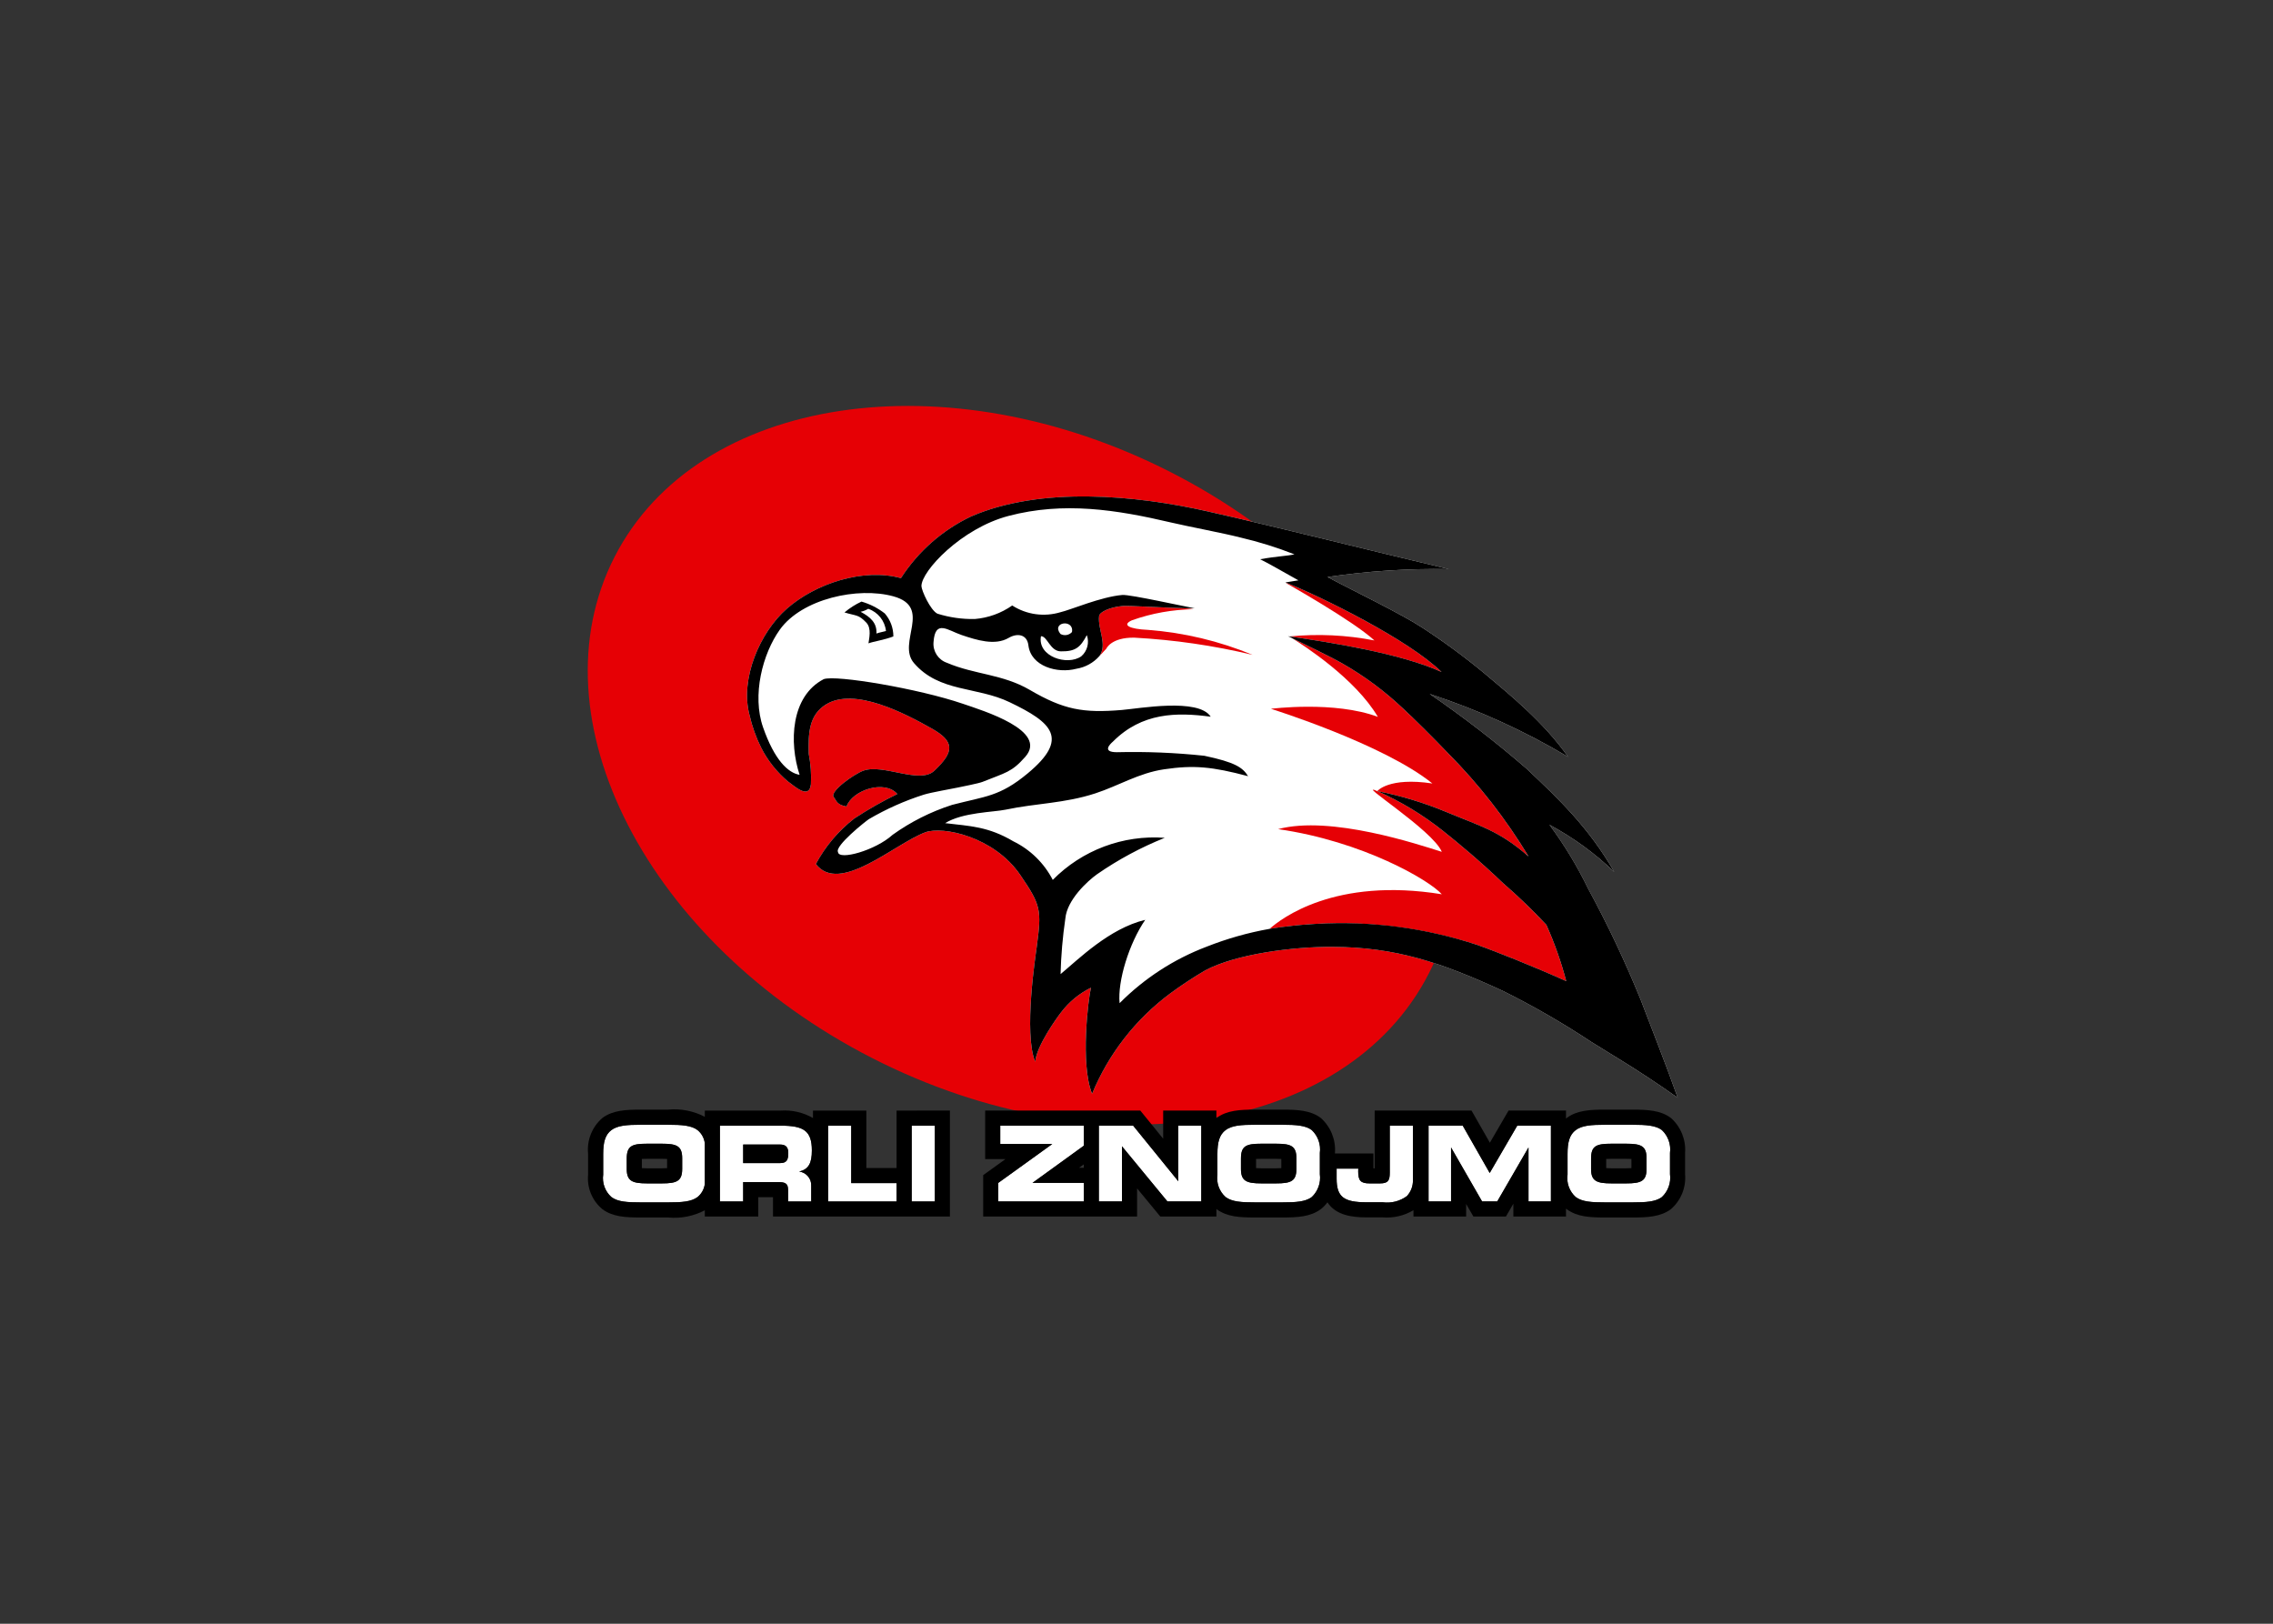 <svg clip-rule="evenodd" fill-rule="evenodd" stroke-linejoin="round" stroke-miterlimit="2" viewBox="0 0 560 400" xmlns="http://www.w3.org/2000/svg"><rect x="0" y="0" width="560" height="400" fill="#333333" stroke="none"/><g fill-rule="nonzero" transform="matrix(2.259 0 0 2.259 144.805 100)"><path d="m91.727 61.895c-9.016 17.629-36.207 21.755-60.727 9.211-24.525-12.544-37.098-37.005-28.08-54.637 9.017-17.629 36.209-21.755 60.728-9.211 24.527 12.543 37.097 37.005 28.079 54.637" fill="#e60005"/><path d="m114.836 64.762c-1.681-4.144-3.595-8.189-5.735-12.116-1.186-2.451-2.599-4.785-4.221-6.972 2.582 1.381 4.962 3.112 7.072 5.142-2.758-4.816-6.051-7.952-9.594-11.284-3.355-2.906-6.872-5.618-10.535-8.124 5.27 1.719 10.332 4.021 15.091 6.863-2.685-3.824-6.324-6.748-9.159-9.138-2.149-1.778-4.398-3.432-6.737-4.952-2.407-1.57-7.444-3.976-10.341-5.523 4.377-.652 8.8-.94 13.223-.862-11.585-2.755-17.563-4.313-26.282-6.292-7.749-1.756-18.203-2.776-25.856.57-3.107 1.485-5.741 3.807-7.604 6.705-4.118-1.123-9.301.579-12.439 3.332-2.953 2.585-5.122 7.657-4.081 11.582.283 1.246.715 2.453 1.285 3.597.722 1.405 1.715 2.653 2.921 3.672.586.389 2.308 2.066 2.495.292.058-1.115-.024-2.233-.244-3.327-.053-2.224.026-4.213 1.865-5.361 3.13-1.954 8.71 1.01 11.565 2.617 2.576 1.447 2.407 2.585.273 4.603-1.593 1.503-5.553-.787-7.729-.012-.975.345-3.748 2.278-3.232 2.893.292.353.277.831 1.386 1.014.652-1.809 4.173-2.945 5.539-1.358-1.623.788-3.193 1.681-4.701 2.674-1.724 1.343-3.149 3.032-4.183 4.959 2.575 3.362 8.53-2.168 11.916-3.452 1.911-.723 7.528.468 10.375 4.64 2.281 3.345 2.336 3.821 1.797 7.863-.101.765-1.453 9.404-.167 12.509.152-1.757 2.407-4.857 2.837-5.404.859-1.13 1.971-2.044 3.245-2.669-.286 1.175-1.185 8.318.122 11.566 1.802-4.368 4.763-8.162 8.561-10.972 1.222-.898 2.49-1.732 3.799-2.498 3.328-1.757 9.459-2.577 13.897-2.55 6.854.04 11.725 1.66 18.539 4.798 3.324 1.652 6.543 3.509 9.636 5.559 1.791 1.138 5.208 3.092 9.438 6.1-1.384-3.903-2.941-7.788-4.037-10.685" fill="#fff"/><path d="m33.331 25.133c-1.025.399-2.146.542-2.716.757.056-.47.367-1.631-.231-2.257-.868-.912-1.069-.712-2.384-1.114.563-.475 1.186-.873 1.855-1.183.919.265 1.779.703 2.536 1.289.608.693.942 1.585.94 2.508m-1.846-.314c.313-.115.556-.144 1.04-.273-.119-1.114-.877-2.063-1.937-2.424-.257.155-.538.265-.832.326 1.059.559 1.8 1.214 1.729 2.371"/><path d="m85.791 25.573c-3.047-.595-6.165-.741-9.254-.435 4.34.627 12.151 1.854 16.585 3.88-3.621-3.549-13.224-8.253-16.855-9.696-.045-.006-.089-.011-.138-.02 0 0 7.373 4.144 9.662 6.271" fill="#e60005"/><path d="m76.374 25.116c.015.008.171.081.421.202-.184-.114-.286-.175-.286-.175.009-.002.018-.004.028-.005-.054-.006-.113-.014-.163-.022"/><g fill="#e60005"><path d="m59.603 25.269c4.349.234 8.669.862 12.906 1.876-3.63-1.504-7.474-2.423-11.392-2.722-2.069-.094-2.905-.538-1.767-1.048 2.165-.768 4.442-1.175 6.738-1.205l-.968-.11c-2.164-.044-6.158-.301-6.804-.239-1.33.122-2.497.63-2.549 1.107-.159 1.444.934 3.079.041 4.346l.745-.799s.515-1.238 3.049-1.206"/><path d="m86.171 33.908c-4.725-1.772-11.662-.881-11.662-.881s12.287 3.839 17.607 8.143c-4.781-.717-6.008.834-6.008.834 2.59.509 5.122 1.277 7.559 2.292 3.605 1.519 5.659 1.97 8.943 4.84-2.473-4.094-5.424-7.878-8.793-11.272-1.512-1.585-3.841-3.902-4.89-4.854-1.999-1.902-4.222-3.553-6.62-4.918-1.064-.623-4.341-2.214-5.512-2.774 1.327.818 6.931 4.436 9.376 8.59"/><path d="m96.996 58.773c1.876.651 6.493 2.493 9.719 3.956-.553-2.105-1.279-4.161-2.171-6.146-1.491-1.596-3.065-3.111-4.716-4.54-2.553-2.442-4.886-4.374-6.525-5.679-2.201-1.757-4.619-3.222-7.194-4.36-2.576-1.138 6.07 4.258 7.035 6.621-2.53-.795-12.13-4.014-17.852-2.475 9.244 1.322 16.517 5.582 17.852 7.102-11.65-1.894-17.54 2.661-18.782 3.774 7.576-1.224 15.335-.625 22.634 1.747"/></g><path d="m114.837 64.761c-1.682-4.143-3.596-8.188-5.732-12.116-1.187-2.45-2.6-4.784-4.223-6.971 2.582 1.381 4.961 3.111 7.071 5.141-2.759-4.816-6.05-7.951-9.594-11.284-3.355-2.905-6.873-5.618-10.536-8.124 5.271 1.719 10.334 4.021 15.094 6.863-2.687-3.823-6.326-6.748-9.161-9.138-2.149-1.778-4.399-3.431-6.737-4.952-2.408-1.57-7.442-3.976-10.341-5.523 4.377-.651 8.8-.939 13.225-.862-11.588-2.755-17.563-4.313-26.282-6.292-7.75-1.756-18.205-2.776-25.858.57-3.108 1.486-5.742 3.808-7.605 6.705-4.115-1.123-9.301.579-12.439 3.332-2.952 2.585-5.122 7.657-4.08 11.582.282 1.246.713 2.454 1.283 3.597.722 1.406 1.715 2.654 2.923 3.672.586.389 2.309 2.066 2.495.292.056-1.114-.025-2.231-.24-3.326-.056-2.225.023-4.214 1.864-5.362 3.128-1.954 8.708 1.01 11.562 2.617 2.575 1.447 2.408 2.585.272 4.603-1.591 1.504-5.552-.787-7.729-.012-.972.345-3.747 2.279-3.232 2.893.295.353.277.831 1.389 1.014.65-1.809 4.172-2.945 5.538-1.358-1.624.788-3.194 1.681-4.7 2.674-1.726 1.343-3.152 3.032-4.186 4.959 2.58 3.362 8.531-2.168 11.917-3.452 1.911-.723 7.53.468 10.376 4.64 2.284 3.345 2.335 3.821 1.796 7.864-.101.765-1.453 9.403-.166 12.509.153-1.756 2.406-4.856 2.836-5.404.859-1.13 1.97-2.044 3.245-2.669-.286 1.175-1.184 8.319.124 11.566 1.802-4.367 4.761-8.16 8.559-10.971 1.222-.898 2.49-1.732 3.8-2.499 3.327-1.757 9.46-2.577 13.896-2.55 6.854.041 11.725 1.661 18.539 4.798 3.324 1.653 6.543 3.509 9.638 5.559 1.792 1.138 5.206 3.092 9.437 6.1-1.384-3.903-2.943-7.788-4.038-10.685m-81.598-17.984c-1.853 1.688-5.855 2.811-5.944 1.878-.389-.662 2.995-3.352 3.366-3.594 1.896-1.11 3.909-2.007 6.003-2.673.772-.242 3.016-.626 3.671-.768.386-.084 2.289-.449 2.731-.627 2.519-1.018 3.153-1.026 4.648-2.723 2.535-2.868-4.571-5.025-6.812-5.793-4.785-1.638-13.862-3.17-15.167-2.681-3.603 1.871-3.786 6.924-2.629 10.432-1.271-.205-2.745-1.639-3.978-5.158-1.24-3.522-.056-8.05 1.822-10.674 2.422-3.378 8.535-4.697 12.39-3.63 4.315 1.19.334 5.066 2.243 7.281 2.758 3.197 6.824 2.532 10.425 4.261 4.636 2.221 6.57 3.956 1.96 7.776-3.063 2.541-4.585 2.467-8.231 3.423-2.323.745-4.516 1.849-6.498 3.27m41.123 10.249c-2.356.418-4.664 1.072-6.888 1.953-3.558 1.353-6.787 3.451-9.469 6.151-.235-2.413 1.041-6.53 2.795-9.087-3.933.946-7.288 4.307-9.232 5.918.052-2.028.225-4.052.52-6.06.177-2.031 2.409-4.083 3.455-4.828 2.305-1.598 4.784-2.932 7.389-3.975-4.546-.337-9.017 1.343-12.216 4.589-.944-1.83-2.456-3.308-4.307-4.21-2.73-1.619-4.733-1.655-7.434-1.978 1.941-1.192 5.266-1.19 6.596-1.47 3.369-.71 6.387-.674 9.777-1.774 2.577-.84 4.731-2.218 7.512-2.628 3.251-.48 5.245-.286 9.159.751-.577-.938-1.411-1.52-4.778-2.227-3.165-.336-6.348-.466-9.53-.388-1.677 0-.729-.9-.439-1.151 3.17-3.183 6.945-3.219 10.669-2.72-1.319-2.073-7.848-.886-9.692-.734-4.216.352-6.328-.022-10.035-2.186-2.977-1.739-6.02-1.666-9.043-2.96-.944-.323-1.55-1.257-1.46-2.251.175-2.528 1.551-1.288 3.061-.778 1.647.555 3.638 1.187 5.124.318.99-.579 2.021-.362 2.161.801.277 2.317 3.18 3.104 5.235 2.561.974-.157 1.864-.648 2.516-1.39.893-1.266-.2-2.902-.04-4.345.052-.477 1.218-.986 2.549-1.108.646-.061 4.64.196 6.804.24.451.01.829.012 1.073-.003-.864-.116-7.035-1.511-7.889-1.44-2.327.192-5.648 1.632-6.751 1.881-1.776.538-3.701.269-5.261-.734-1.207.845-2.617 1.354-4.085 1.475-1.381.027-2.757-.17-4.075-.582-.774-.387-1.725-2.517-1.742-3.007 0-1.65 4.362-6.303 9.498-7.652 6.017-1.579 11.734-.693 17.776.727 1.844.435 5.624 1.139 7.523 1.628 2.004.467 3.97 1.08 5.885 1.834-.841.19-1.953.208-3.744.533.633.298 2.726 1.482 4.177 2.301l-1.424.229c.059.022.123.048.185.072 3.631 1.442 13.234 6.147 16.854 9.695-4.433-2.026-12.244-3.252-16.585-3.879-.009.001-.018.003-.027.005-.009.003.102.061.286.174 1.171.56 4.449 2.151 5.512 2.774 2.397 1.366 4.62 3.018 6.621 4.918 1.049.952 3.377 3.269 4.89 4.854 3.368 3.395 6.32 7.179 8.793 11.272-3.285-2.87-5.339-3.321-8.944-4.839-2.436-1.015-4.968-1.783-7.558-2.292 2.575 1.138 4.993 2.603 7.194 4.359 1.639 1.305 3.972 3.237 6.525 5.68 1.651 1.429 3.225 2.944 4.716 4.539.891 1.986 1.618 4.041 2.171 6.146-3.226-1.462-7.843-3.305-9.719-3.956-5.641-1.855-11.581-2.634-17.51-2.295-1.717.089-3.428.272-5.124.549m-22.752-30.261c1.583.017 2.117-.429 2.82-1.772.296.822.053 1.745-.608 2.315-1.525 1.069-4.804.017-4.392-2.197.709 0 .986 1.654 2.18 1.654m1.199-2.104c-.318.352-.841.438-1.255.208-1.054-1.318 1.519-1.659 1.255-.208"/><path d="m12.766 80.404c-.069-.564-.354-1.08-.796-1.438-.657-.501-1.704-.578-3.216-.578h-2.968c-1.51 0-2.535.077-3.203.578-.683.51-.898 1.328-.898 2.603v2.249c-.132.917.206 1.842.898 2.457.703.522 1.738.578 3.216.578h2.955c1.502 0 2.535-.068 3.216-.578.439-.356.724-.868.796-1.429zm-2.466 2.801c0 1.341-.614 1.578-2.216 1.578h-1.604c-1.602 0-2.228-.248-2.228-1.557v-1.147c0-1.398.581-1.623 2.219-1.623h1.613c1.602 0 2.216.237 2.216 1.577z" fill="#fff"/><path d="m8.084 80.456h-1.613c-1.638 0-2.219.225-2.219 1.623v1.147c0 1.309.626 1.557 2.228 1.557h1.604c1.602 0 2.216-.237 2.216-1.578v-1.172c0-1.34-.614-1.577-2.216-1.577m.569 2.665c-.134.01-.319.016-.569.016h-1.604c-.257 0-.447-.008-.579-.018v-1.003c.132-.008.317-.014.57-.014h1.613c.25 0 .435.006.569.015z"/><path d="m24.441 81.192c0-2.146-.887-2.705-3.388-2.705h-6.639v8.264h2.536v-2.115h3.761c.832 0 1.136.147 1.136.854v1.261h2.525v-1.693c.043-.781-.533-1.471-1.309-1.568 1.037-.252 1.378-.931 1.378-2.298m-3.479 1.376h-4.012v-2.025h4.012c.648 0 .91.296.91.933 0 .785-.205 1.092-.91 1.092" fill="#fff"/><path d="m20.962 80.544h-4.012v2.025h4.012c.705 0 .91-.307.91-1.092 0-.637-.262-.933-.91-.933"/><path d="m33.679 84.751h-4.945v-6.263h-2.521v8.263h7.466z" fill="#fff"/><path d="m35.329 78.488v8.264h2.521v-8.264z" fill="#fff"/><path d="m35.329 76.842h-1.65v6.263h-3.296v-6.263h-5.818v.813c-1.065-.612-2.287-.895-3.512-.813h-8.286v.681c-1.233-.645-2.627-.918-4.012-.785h-2.968c-1.626 0-3.065.067-4.189.909-1.13.972-1.714 2.439-1.56 3.922v2.25c-.139 1.438.446 2.855 1.56 3.776 1.13.838 2.515.906 4.202.906h2.955c1.385.133 2.779-.14 4.012-.785v.681h5.831v-2.112h1.605v2.112h19.296v-11.555zm2.522 9.91h-2.521v-8.264h2.521zm-11.638-8.264h2.521v6.263h4.945v2.001h-7.466zm-1.841 6.57v1.694h-2.525v-1.261c0-.707-.304-.855-1.137-.855h-3.76v2.116h-2.536v-8.264h6.639c2.501 0 3.388.559 3.388 2.704 0 1.368-.341 2.047-1.378 2.299.776.096 1.352.786 1.309 1.567m-12.401 1.217c-.681.511-1.715.578-3.216.578h-2.955c-1.478 0-2.513-.055-3.216-.578-.693-.615-1.032-1.539-.899-2.456v-2.25c0-1.275.216-2.093.899-2.602.668-.502 1.692-.579 3.203-.579h2.968c1.512 0 2.558.077 3.216.579.44.358.726.873.796 1.437v4.442c-.073.56-.358 1.072-.796 1.429"/><path d="m54.096 84.727h-5.595l5.595-4.05v-2.189h-9.108v2h5.674l-5.888 4.239v2.025h9.322z" fill="#fff"/><path d="m66.912 86.751v-8.264h-2.508v6.059l-4.92-6.059h-3.742v8.264h2.522v-6.014l4.956 6.014z" fill="#fff"/><path d="m79.843 81.465c.126-.926-.204-1.858-.885-2.499-.66-.501-1.705-.578-3.216-.578h-2.966c-1.514 0-2.534.077-3.207.578-.68.51-.896 1.328-.896 2.603v2.249c-.133.917.204 1.841.896 2.457.703.522 1.739.578 3.218.578h2.955c1.502 0 2.533-.068 3.216-.578.683-.641 1.014-1.575.885-2.503zm-2.556 1.74c0 1.341-.611 1.578-2.217 1.578h-1.599c-1.605 0-2.232-.248-2.232-1.557v-1.147c0-1.398.582-1.623 2.217-1.623h1.614c1.606 0 2.217.237 2.217 1.577z" fill="#fff"/><path d="m75.071 80.456h-1.615c-1.634 0-2.216.225-2.216 1.623v1.147c0 1.309.627 1.557 2.231 1.557h1.6c1.605 0 2.216-.237 2.216-1.578v-1.172c0-1.34-.611-1.577-2.216-1.577m.569 2.665c-.134.01-.316.016-.569.016h-1.6c-.262 0-.45-.006-.584-.018v-1.003c.134-.008.317-.014.569-.014h1.615c.253 0 .435.006.569.015z"/><path d="m89.995 78.488h-2.525v5.127c0 .829-.156 1.169-1.068 1.169h-1.136c-.989 0-1.24-.317-1.24-1.319 0-.09.011-.191.011-.293h-2.364v1.09c0 2 .786 2.579 3.251 2.579h1.762c.936.128 1.886-.113 2.649-.671.441-.474.678-1.103.66-1.75z" fill="#fff"/><path d="m105.044 86.751v-8.264h-3.671l-3.005 5.16-2.941-5.16h-3.728v8.264h2.453v-5.889l3.387 5.889h1.65l3.41-5.889v5.889z" fill="#fff"/><path d="m117.145 78.966c-.661-.501-1.708-.578-3.217-.578h-2.969c-1.513 0-2.534.077-3.205.578-.68.51-.896 1.328-.896 2.603v2.249c-.132.917.205 1.841.896 2.457.705.522 1.741.578 3.218.578h2.956c1.499 0 2.531-.068 3.217-.578.683-.641 1.013-1.575.886-2.503v-2.307c.124-.926-.207-1.857-.886-2.499m-1.671 4.239c0 1.339-.617 1.578-2.219 1.578h-1.601c-1.601 0-2.23-.248-2.23-1.557v-1.147c0-1.398.58-1.623 2.216-1.623h1.615c1.602 0 2.219.237 2.219 1.577z" fill="#fff"/><path d="m118.143 77.657c-1.121-.85-2.572-.919-4.215-.919h-2.969c-1.628 0-3.068.067-4.19.909-.028.02-.054.041-.079.064v-.869h-6.265l-.477.817-1.562 2.689-1.527-2.678-.473-.828h-10.563v6.295h-.136v-1.615h-4.196v-.057c.107-1.437-.46-2.846-1.533-3.808-1.116-.85-2.573-.919-4.215-.919h-2.967c-1.629 0-3.067.067-4.19.907-.01.006-.015.013-.025.019v-.822h-5.805v3.066l-2.492-3.066h-16.921v5.293h2.212l-2.429 1.749v4.513h16.786v-3.069l2.04 2.471.492.598h6.117v-.822c.01.007.015.013.025.019 1.131.839 2.512.907 4.202.907h2.955c1.636 0 3.082-.068 4.204-.909.276-.212.52-.463.724-.745.917 1.406 2.666 1.642 4.253 1.642h1.762c1.175.095 2.352-.178 3.366-.781v.689h5.748v-1.369l.313.544.477.825h3.547l.477-.822.335-.581v1.403h5.741v-.866c.026.02.051.041.079.063 1.132.839 2.514.907 4.203.907h2.956c1.635 0 3.083-.068 4.204-.909 1.096-.951 1.67-2.373 1.544-3.819v-2.308c.107-1.437-.46-2.846-1.533-3.808m-.112 6.116c.127.927-.204 1.861-.886 2.502-.685.511-1.718.578-3.217.578h-2.956c-1.477 0-2.513-.056-3.217-.578-.692-.616-1.029-1.54-.897-2.456v-2.25c0-1.275.216-2.093.897-2.603.671-.501 1.691-.578 3.204-.578h2.969c1.509 0 2.556.077 3.217.578.679.641 1.01 1.573.886 2.499zm-18.842 2.978h-1.649l-3.387-5.889v5.889h-2.454v-8.263h3.728l2.942 5.16 3.004-5.16h3.671v8.263h-2.444v-5.889zm-12.503.09h-1.762c-2.465 0-3.251-.579-3.251-2.579v-1.09h2.364c0 .102-.011.203-.011.293 0 1.002.251 1.319 1.24 1.319h1.136c.912 0 1.068-.34 1.068-1.17v-5.126h2.525v5.932c.018.647-.219 1.276-.66 1.75-.763.558-1.713.799-2.649.671m-7.727-.566c-.683.511-1.715.578-3.216.578h-2.955c-1.48 0-2.516-.056-3.219-.578-.691-.616-1.028-1.54-.896-2.456v-2.25c0-1.275.217-2.093.896-2.603.673-.501 1.694-.578 3.207-.578h2.967c1.51 0 2.555.077 3.216.578.68.641 1.009 1.573.884 2.499v2.308c.128.927-.202 1.861-.884 2.502m-20.695.476h-2.522v-8.263h3.742l4.92 6.058v-6.058h2.508v8.263h-3.692l-4.956-6.014zm-13.49-2.024 5.888-4.239h-5.674v-2h9.108v2.189l-5.595 4.05h5.595v2.024h-9.322zm9.322-2.016v.369h-.512z"/><path d="m113.256 80.456h-1.616c-1.636 0-2.216.225-2.216 1.623v1.147c0 1.309.629 1.557 2.231 1.557h1.601c1.601 0 2.219-.239 2.219-1.578v-1.172c0-1.34-.618-1.577-2.219-1.577m.569 2.665c-.133.01-.317.016-.569.016h-1.601c-.26 0-.447-.006-.581-.018v-1.003c.134-.008.317-.014.566-.014h1.616c.252 0 .436.006.569.015z"/></g></svg>